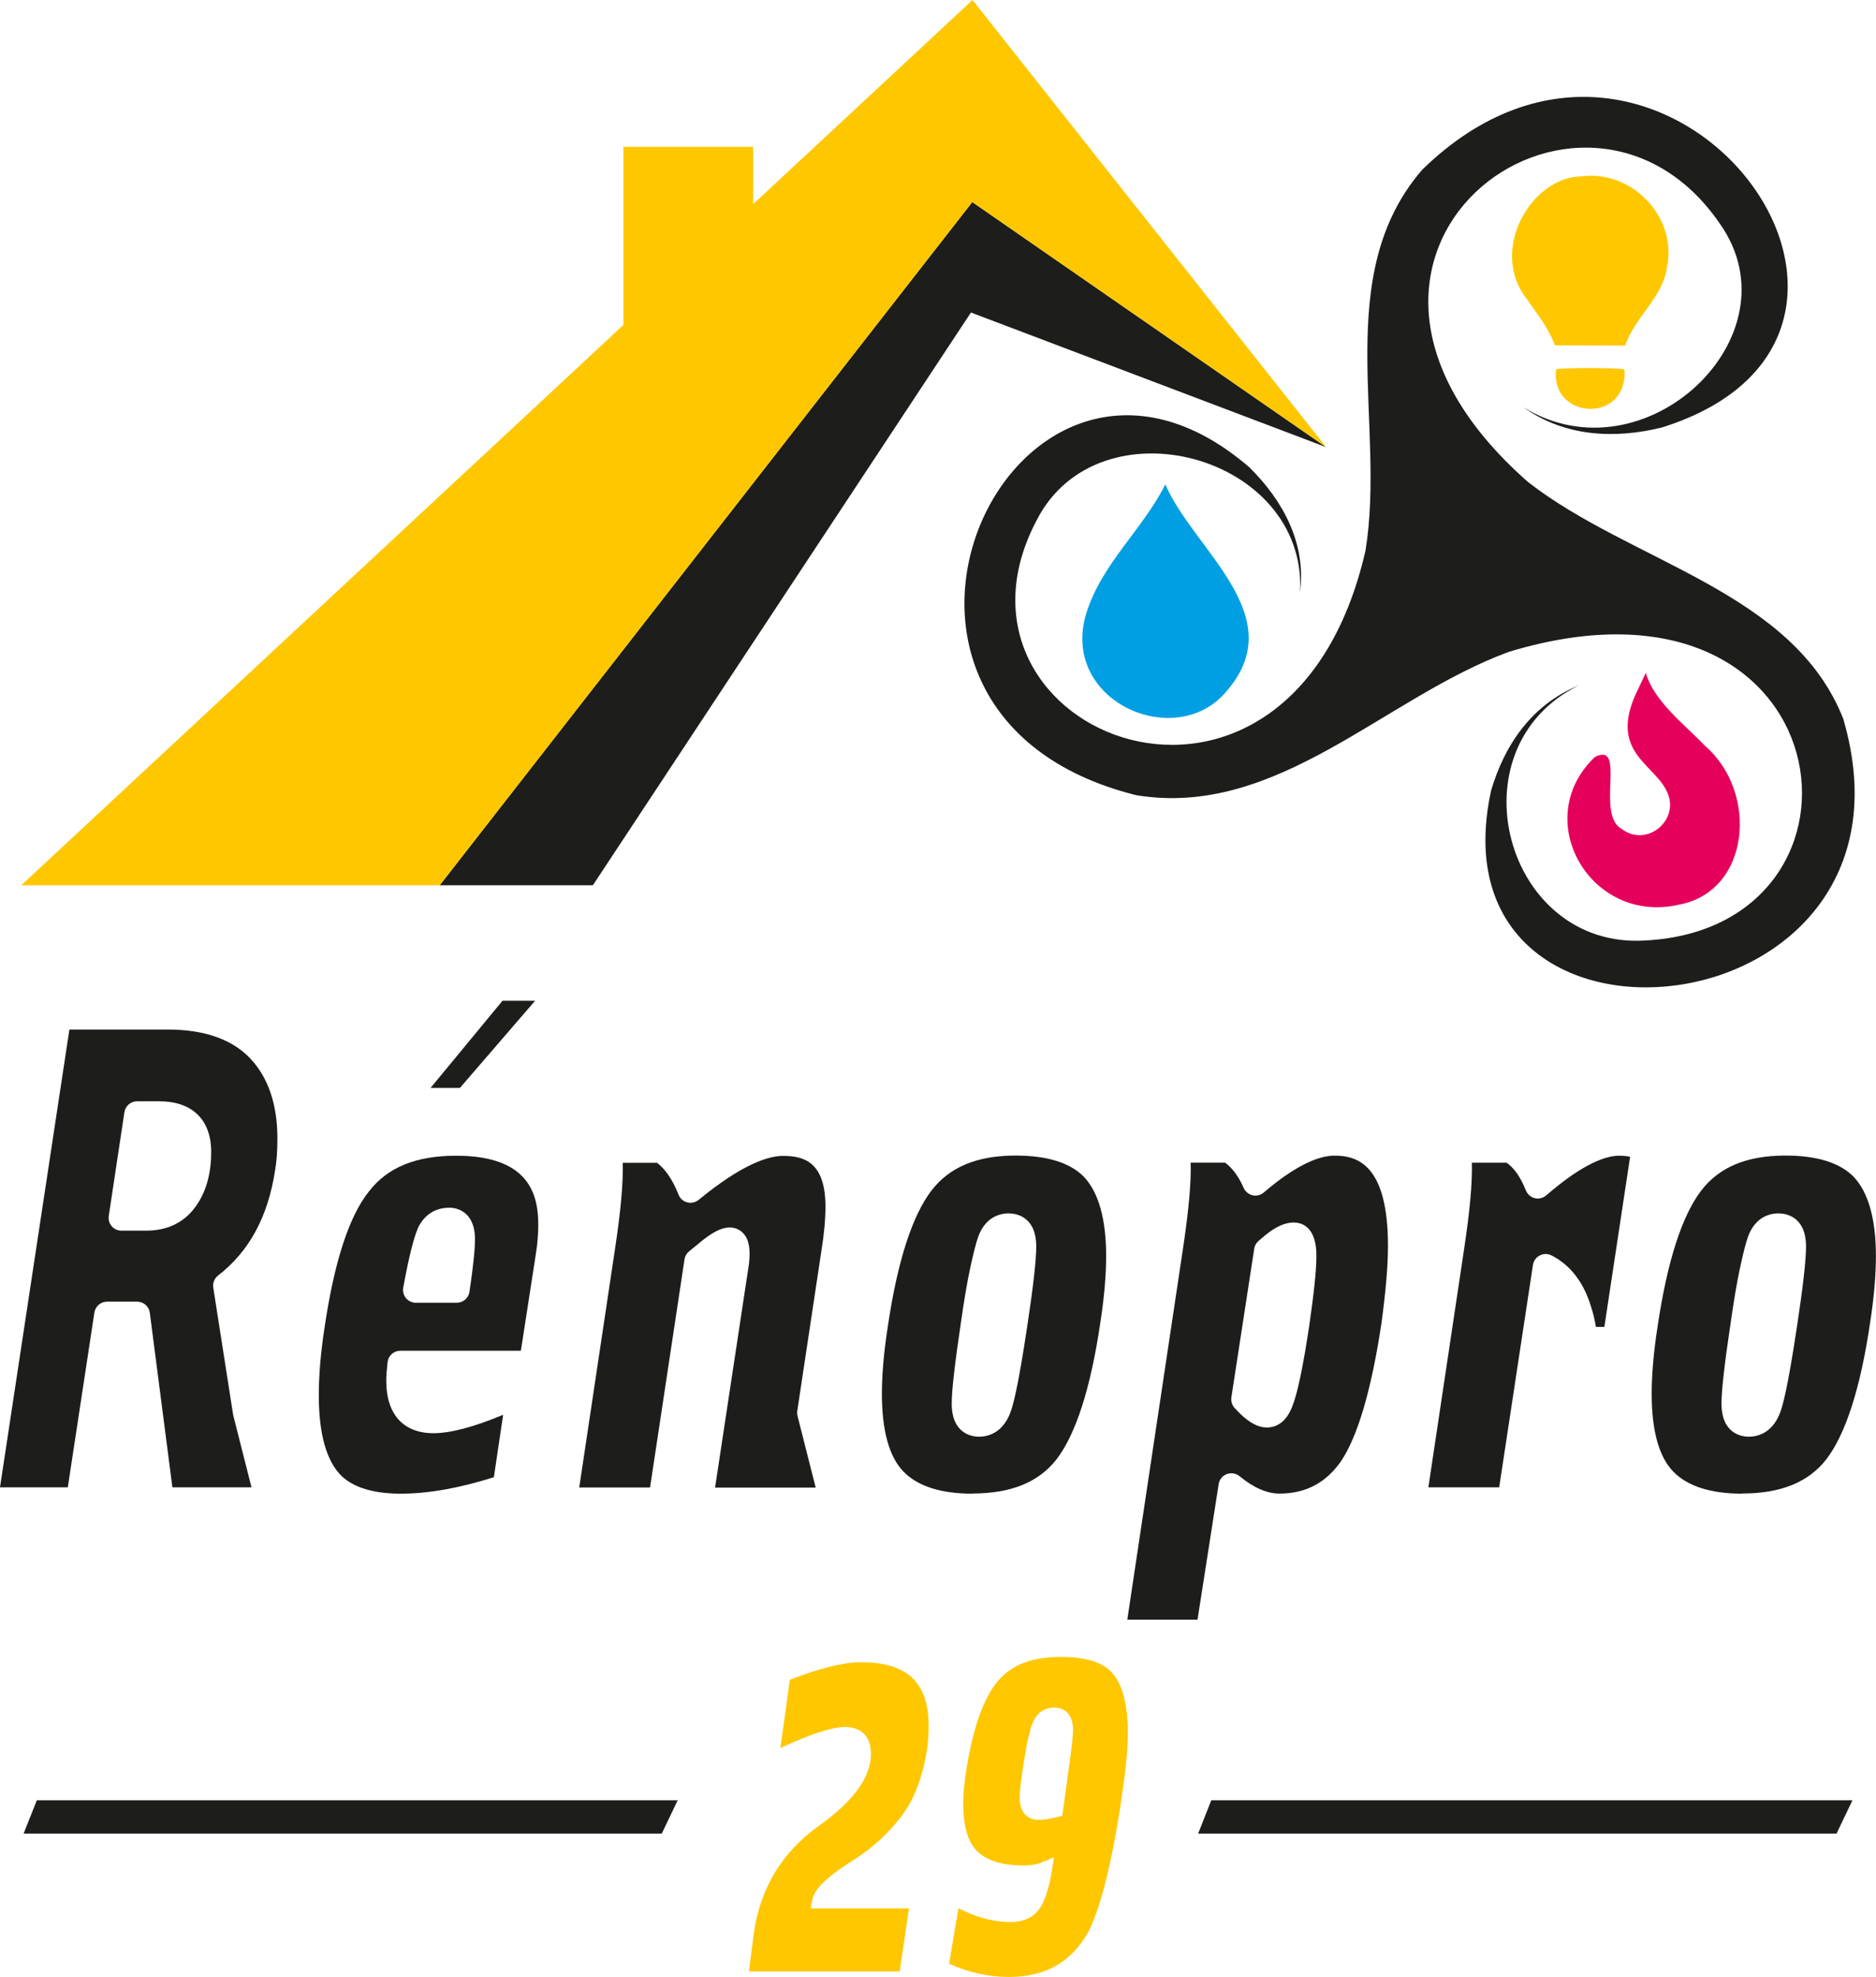 <svg xmlns="http://www.w3.org/2000/svg" id="Calque_2" data-name="Calque 2" viewBox="0 0 224.38 236.4"><defs><style>      .cls-1 {        fill: #009fe3;      }      .cls-2 {        fill: #fec700;      }      .cls-3 {        stroke-width: .13px;      }      .cls-3, .cls-4, .cls-5 {        fill: #1d1d1b;      }      .cls-3, .cls-5 {        stroke: #1d1d1b;        stroke-miterlimit: 10;      }      .cls-6 {        fill: #e5005b;      }      .cls-5 {        stroke-width: .13px;      }    </style></defs><g id="Calque_3" data-name="Calque 3"><g><path class="cls-4" d="M20.62,177.86l-2.7-20.87c-.1-.77-.75-1.34-1.52-1.34h-3.59c-.76,0-1.4,.55-1.52,1.3l-3.18,20.9H0l8.3-54.74h11.76c4.46,0,7.83,1.21,10,3.6,2.07,2.27,3.12,5.44,3.12,9.44,0,1.47-.09,2.73-.27,3.76-.86,5.6-3.09,9.72-6.83,12.62-.44,.34-.66,.9-.57,1.45l2.37,15.17s.02,.09,.03,.14l2.17,8.56h-9.47Zm-4.22-46.17c-.76,0-1.41,.56-1.52,1.31l-1.87,12.4c-.07,.44,.06,.89,.35,1.23,.29,.34,.72,.53,1.16,.53h2.95c2.52,0,4.49-.94,5.87-2.8,1.27-1.71,1.92-3.94,1.92-6.61,0-3.85-2.26-6.06-6.21-6.06h-2.66Z"></path><path class="cls-4" d="M47.95,178.61c-3.22,0-5.6-.71-7.07-2.09-1.82-1.75-2.75-5.01-2.75-9.69,0-1.18,.06-2.46,.17-3.81,.12-1.36,.29-2.82,.53-4.34,1.15-7.8,2.93-13.25,5.29-16.2,2.22-2.89,5.63-4.28,10.44-4.28,8.8,0,9.82,4.72,9.82,8.27,0,.52-.02,1.07-.07,1.64-.04,.56-.11,1.14-.2,1.72l-1.81,11.69h-14.42c-.78,0-1.43,.58-1.52,1.35-.05,.42-.09,.83-.12,1.22-.03,.4-.04,.75-.04,1.06,0,3.96,2.05,6.23,5.63,6.23,2.04,0,4.79-.72,8.35-2.2l-1.11,7.46c-4.12,1.31-7.86,1.97-11.13,1.97Zm5.75-34.19c-1.64,0-2.95,.85-3.69,2.38-.56,1.3-1.13,3.62-1.78,7.17-.08,.45,.04,.91,.33,1.26,.29,.35,.72,.55,1.18,.55h4.89c.76,0,1.41-.56,1.52-1.31,.45-3.01,.66-5.06,.66-6.26,0-3.52-2.39-3.8-3.12-3.8Zm-2.2-14.33l8.6-10.42h3.9l-8.99,10.42h-3.51Z"></path><path class="cls-4" d="M85.53,177.86l4.05-26.72c.2-1.8,0-2.91-.65-3.63-.42-.47-1.01-.73-1.66-.73-.98,0-2.11,.58-3.65,1.87l-1.21,.99c-.29,.24-.49,.58-.54,.96l-4.12,27.27h-8.47l4.26-28.4c.7-4.6,1.01-8.04,.94-10.42h4.11c1,.76,1.87,2.04,2.57,3.81,.18,.46,.57,.8,1.04,.92,.13,.03,.26,.05,.38,.05,.35,0,.7-.12,.98-.35,5.29-4.35,8.41-5.26,10.09-5.26,2.51,0,5.08,.72,5.08,6.09,0,1.47-.16,3.25-.49,5.29l-2.88,19.11c-.03,.2-.02,.41,.03,.61l2.17,8.56h-12.05Z"></path><path class="cls-4" d="M116.3,178.61c-3.77,0-6.54-.89-8.24-2.64-1.71-1.76-2.58-4.89-2.58-9.32,0-1.12,.06-2.36,.17-3.68,.12-1.34,.29-2.78,.53-4.3,1.15-7.81,2.92-13.29,5.23-16.31,2.16-2.81,5.45-4.18,10.07-4.18,3.77,0,6.52,.86,8.17,2.55,1.75,1.86,2.65,5.05,2.65,9.48,0,1.12-.06,2.35-.17,3.68-.12,1.33-.29,2.78-.53,4.3-1.15,7.81-2.92,13.29-5.23,16.31-2.15,2.75-5.44,4.09-10.07,4.09Zm4.38-33.52c-.99,0-2.78,.36-3.67,2.77-.27,.75-.58,1.97-.96,3.73-.37,1.7-.75,3.94-1.13,6.64-.73,4.91-1.09,8.06-1.09,9.6,0,3.68,2.5,3.97,3.26,3.97,.98,0,2.77-.37,3.73-2.82,.33-.86,.91-2.86,2.03-10.3,.74-4.86,1.09-8.01,1.09-9.61,0-3.68-2.5-3.97-3.26-3.97Z"></path><path class="cls-4" d="M134.83,193.69l6.64-44.24c.7-4.6,1.01-8.04,.94-10.42h4.12c.87,.64,1.62,1.65,2.22,3.02,.2,.44,.59,.77,1.06,.88,.11,.03,.23,.04,.34,.04,.36,0,.72-.13,1-.37,3.43-2.93,6.29-4.41,8.49-4.41,2.73,0,6.37,1.12,6.37,10.78,0,1.28-.07,2.71-.21,4.26-.14,1.57-.33,3.26-.57,5-1.2,7.98-2.84,13.54-4.85,16.52-1.81,2.58-4.22,3.85-7.35,3.85-1.49,0-3.1-.7-4.77-2.08-.28-.23-.63-.35-.98-.35-.18,0-.37,.03-.55,.1-.52,.2-.89,.65-.97,1.2l-2.53,16.21h-8.4Zm19.92-47.51c-1.04,0-2.16,.5-3.41,1.52l-.81,.69c-.28,.24-.47,.57-.52,.94l-2.73,17.76c-.07,.47,.08,.95,.41,1.3l.65,.67c1.16,1.12,2.19,1.64,3.19,1.64,.77,0,2.19-.32,3.02-2.49,.61-1.49,1.28-4.62,2.02-9.54,.59-4.02,.88-6.81,.88-8.52,0-3.58-1.88-3.96-2.69-3.96Z"></path><path class="cls-4" d="M170.84,177.86l4.26-28.4c.7-4.6,1.01-8.04,.94-10.42h4.16c.89,.61,1.67,1.72,2.31,3.32,.19,.46,.58,.8,1.06,.92,.12,.03,.24,.04,.36,.04,.37,0,.72-.13,1.01-.38,4.51-3.91,7.22-4.74,8.7-4.74,.57,0,1.01,.05,1.33,.13l-3.08,20.34h-1.01c-.15-.9-.35-1.73-.6-2.47-.88-2.88-2.47-4.94-4.71-6.08-.22-.11-.46-.17-.7-.17s-.48,.06-.7,.17c-.44,.23-.74,.65-.82,1.13l-4.04,26.6h-8.47Z"></path><path class="cls-4" d="M208.37,178.61c-3.77,0-6.54-.89-8.24-2.64-1.71-1.76-2.58-4.89-2.58-9.32,0-1.13,.06-2.36,.17-3.68,.12-1.33,.29-2.78,.53-4.3,1.15-7.81,2.92-13.29,5.23-16.31,2.16-2.81,5.45-4.18,10.07-4.18,3.77,0,6.52,.86,8.17,2.55,1.75,1.86,2.65,5.05,2.65,9.48,0,1.12-.06,2.35-.17,3.68-.12,1.33-.29,2.78-.53,4.3-1.15,7.81-2.92,13.29-5.23,16.31-2.15,2.75-5.44,4.09-10.07,4.09Zm4.38-33.52c-.99,0-2.78,.36-3.67,2.77-.27,.75-.58,1.97-.96,3.73-.37,1.71-.75,3.95-1.13,6.64-.74,4.91-1.09,8.06-1.09,9.6,0,3.68,2.5,3.97,3.26,3.97,.98,0,2.77-.37,3.73-2.82,.33-.86,.91-2.86,2.03-10.3,.74-4.86,1.09-8.01,1.09-9.61,0-3.68-2.5-3.97-3.26-3.97Z"></path></g><g><polygon class="cls-3" points="144.92 215.34 221.46 215.34 219.62 219.19 143.4 219.19 144.92 215.34"></polygon><polygon class="cls-5" points="4.45 215.34 80.95 215.34 79.11 219.19 2.92 219.19 4.45 215.34"></polygon><g><path class="cls-2" d="M89.57,235.75l.61-4.72c.8-5.34,3.41-9.6,7.74-12.68,4.2-3,6.25-5.83,6.25-8.65,0-2.02-1.14-3.19-3.12-3.19-1.5,0-4.03,.82-7.71,2.51l1.13-8.16c3.59-1.39,6.45-2.09,8.52-2.09,5.51,0,8.08,2.42,8.08,7.62,0,.46-.02,.94-.05,1.43-.03,.49-.08,.97-.15,1.42-.47,2.96-1.33,5.39-2.55,7.22-.67,1.03-1.58,2.1-2.7,3.19-1.12,1.09-2.48,2.13-4.03,3.09h-.02c-2.83,1.85-4.19,3.22-4.42,4.45l-.19,1.01h11.76l-1.11,7.54h-18.05Z"></path><path class="cls-2" d="M120.66,236.4c-2.42,0-4.82-.53-7.14-1.58l1.11-6.64c.91,.47,1.8,.84,2.66,1.1,1.21,.37,2.43,.55,3.64,.55,1.43,0,2.54-.49,3.3-1.46,.69-.88,1.22-2.44,1.59-4.76l.25-1.51-1.42,.58c-.63,.26-1.37,.39-2.2,.39-2.5,0-4.35-.55-5.51-1.64-1.15-1.08-1.73-3-1.73-5.72,0-1.36,.16-2.92,.46-4.64,.81-4.79,2.07-8.19,3.75-10.13,1.63-1.89,4.07-2.81,7.45-2.81,2.89,0,4.93,.61,6.05,1.8,1.31,1.38,1.97,3.8,1.97,7.18,0,1.21-.08,2.55-.23,3.98-.16,1.46-.38,3.1-.65,4.88-.59,3.75-1.21,6.89-1.85,9.33-.63,2.4-1.27,4.27-1.9,5.55-2.03,3.74-5.17,5.55-9.59,5.55Zm2.83-30.32c-.16,.39-.32,.97-.51,1.77-.18,.78-.36,1.77-.54,2.95-.32,2-.48,3.35-.48,4.14,0,2.48,1.7,2.67,2.22,2.67,.44,0,.86-.04,1.24-.11,.35-.07,.71-.15,1.07-.23l.56-.14,.08-.57c.35-2.51,.66-4.76,.89-6.51,.22-1.62,.32-2.66,.32-3.19,0-2.48-1.7-2.67-2.22-2.67-1.22,0-2.16,.67-2.63,1.9Z"></path></g></g><g><polygon class="cls-4" points="158.61 53.47 116.13 37.37 70.91 105.86 52.59 105.86 116.29 24.16 158.61 53.47"></polygon><polygon class="cls-2" points="116.32 0 90.08 24.41 90.08 17.56 74.56 17.56 74.56 38.86 2.54 105.86 52.59 105.86 116.29 24.16 158.62 53.47 116.32 0"></polygon><path class="cls-1" d="M139.38,57.92c3.35,7.82,15.14,15.68,7.36,24.69-6.04,7.39-20.1,1.24-16.79-9.35,1.88-5.92,6.72-9.94,9.43-15.34Z"></path><path class="cls-6" d="M196.85,80.46c.96,3.42,4.7,6.22,7.05,8.7,6.47,5.57,5.46,17.42-3.08,19.02-10.62,2.44-17.9-10.23-10.05-17.67,3.82-1.89,.03,6.89,3.19,8.61,2.67,2.04,6.19-.4,5.75-3.4-.71-4.14-7.42-5.05-4.14-12.56"></path><g><path class="cls-2" d="M199.42,31.72c-.44,3.84-3.82,6.04-5.04,9.61-2.82-.01-5.6-.02-8.41-.03-.74-2.08-2.13-3.77-3.37-5.56-4.56-5.82,.53-14.55,6.54-14.65,5.96-.78,11.35,4.68,10.29,10.63Z"></path><path class="cls-2" d="M194.31,44.79c-.17,5.9-8.9,5.21-8.19-.63,.94-.19,6.69-.21,8.15,0,.03,.2,.05,.41,.05,.62Z"></path></g><path class="cls-4" d="M220.52,86.1c-5.95-15.43-25.38-18.8-37.77-28.47-31.13-27.38,6.73-54.7,22.99-30.83,9.41,13.41-9.07,30.82-23.53,21.9,4.91,3.52,10.88,3.82,16.56,2.42,35.86-11.26,.05-58.84-28.66-30.83-10.93,12.64-4.32,30.43-6.79,45.56-9.08,39.57-52.77,21.88-39.34-3.62,7.39-14.52,32.36-7.87,31.52,8.59,.73-5.82-2-10.93-6.09-14.96-28.11-24.16-53.13,29.37-13.5,39.23,16.89,2.76,29.66-11.69,44.58-17.15,40.27-12.17,45.99,32.95,16.33,34.52-16.81,1.11-23.28-22.95-8.01-30.49-5.63,2.31-8.86,7.13-10.46,12.54-7.75,35.45,53.07,29.47,42.16-8.39Z"></path></g></g></svg>